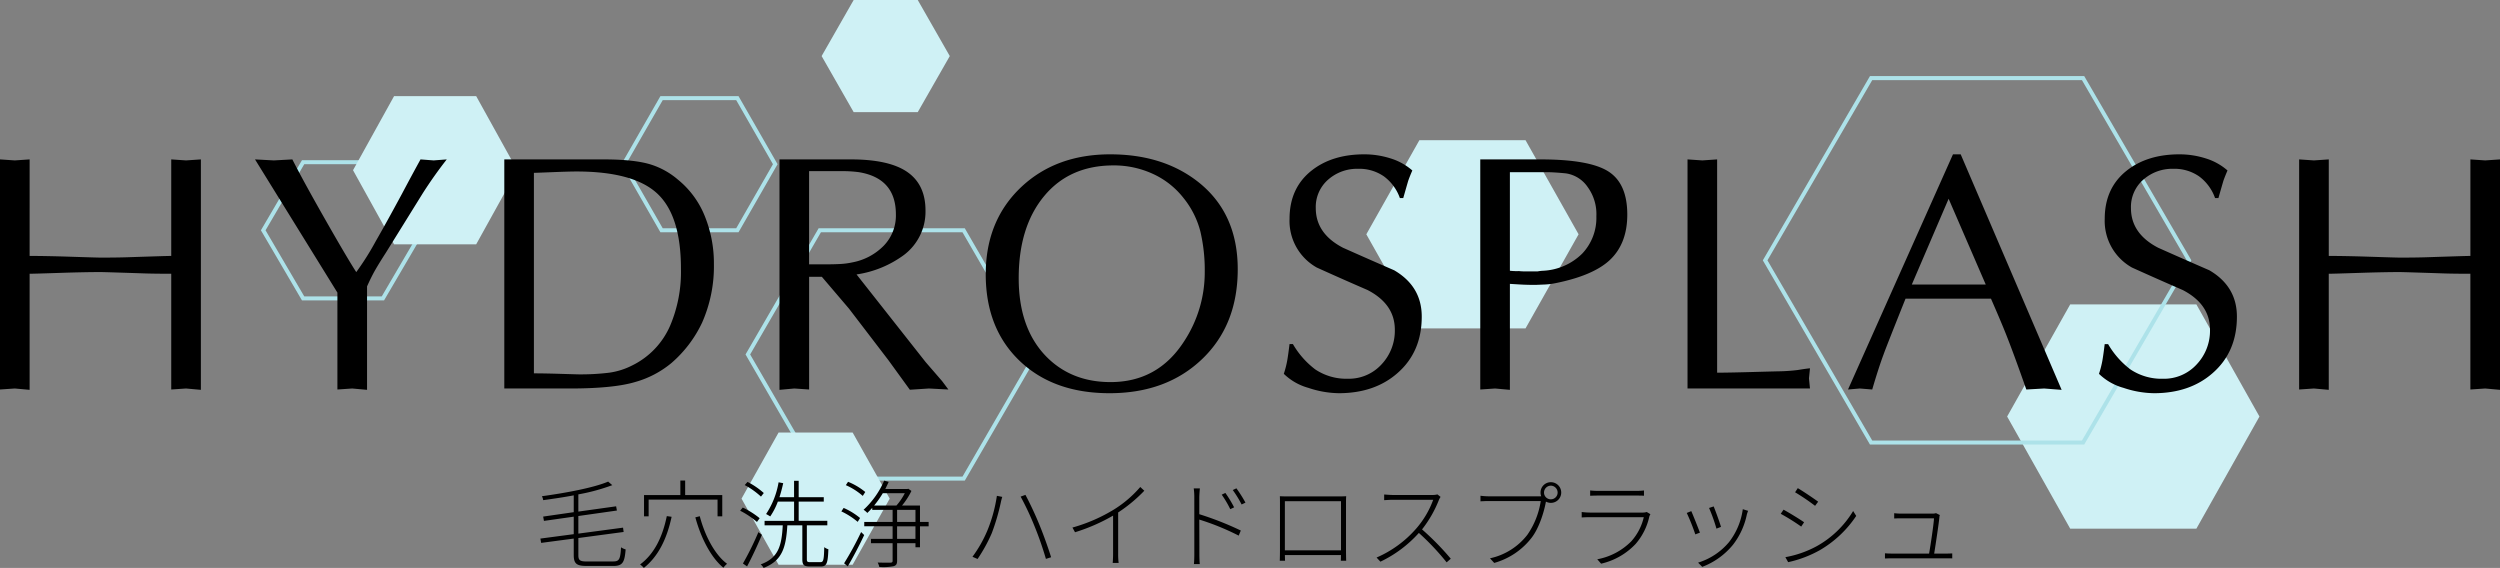 <svg xmlns="http://www.w3.org/2000/svg" width="624.204" height="141.8" viewBox="0 0 624.204 141.8">
  <rect x="0" y="0" width="624.204" height="141.8" fill="#808080" stroke="none"/>
  <g id="menu-03" transform="translate(-62.856 -5321)">
    <g id="グループ_157" data-name="グループ 157">
      <path id="多角形_11" data-name="多角形 11" d="M39.75,0,53,23.5,39.75,47H13.25L0,23.5,13.25,0Z" transform="translate(404 5356)" fill="#cff1f5"/>
      <path id="多角形_12" data-name="多角形 12" d="M47.25,0,63,28,47.25,56H15.75L0,28,15.75,0Z" transform="translate(564 5397)" fill="#cff1f5"/>
      <g id="多角形_9" data-name="多角形 9" transform="translate(503 5340)" fill="none">
        <path d="M80.25,0,107,46,80.25,92H26.75L0,46,26.75,0Z" stroke="none"/>
        <path d="M 27.325 1 L 1.157 46 L 27.325 91 L 79.675 91 L 105.843 46 L 79.675 1 L 27.325 1 M 26.75 0 L 80.25 0 L 107 46 L 80.25 92 L 26.75 92 L 0 46 L 26.75 0 Z" stroke="none" fill="#ade2e9"/>
      </g>
      <g id="多角形_14" data-name="多角形 14" transform="translate(249 5378)" fill="none">
        <path d="M54.75,0,73,31.5,54.75,63H18.25L0,31.5,18.25,0Z" stroke="none"/>
        <path d="M 18.826 1 L 1.156 31.5 L 18.826 62 L 54.174 62 L 71.844 31.5 L 54.174 1 L 18.826 1 M 18.25 0 L 54.75 0 L 73 31.5 L 54.75 63 L 18.25 63 L 0 31.5 L 18.25 0 Z" stroke="none" fill="#ade2e9"/>
      </g>
      <g id="多角形_13" data-name="多角形 13" transform="translate(128 5361)" fill="none">
        <path d="M30.75,0,41,17.5,30.75,35H10.25L0,17.5,10.25,0Z" stroke="none"/>
        <path d="M 10.823 1 L 1.159 17.5 L 10.823 34 L 30.177 34 L 39.841 17.5 L 30.177 1 L 10.823 1 M 10.25 0 L 30.75 0 L 41 17.5 L 30.75 35 L 10.25 35 L 0 17.5 L 10.25 0 Z" stroke="none" fill="#ade2e9"/>
      </g>
      <path id="多角形_10" data-name="多角形 10" d="M27.75,0,37,16.5,27.75,33H9.25L0,16.5,9.25,0Z" transform="translate(248 5429)" fill="#cff1f5"/>
      <path id="多角形_16" data-name="多角形 16" d="M30.75,0,41,18.5,30.75,37H10.25L0,18.5,10.25,0Z" transform="translate(151 5345)" fill="#cff1f5"/>
      <g id="多角形_15" data-name="多角形 15" transform="translate(218 5345)" fill="none">
        <path d="M29.25,0,39,17,29.25,34H9.75L0,17,9.75,0Z" stroke="none"/>
        <path d="M 10.329 1 L 1.153 17 L 10.329 33 L 28.671 33 L 37.847 17 L 28.671 1 L 10.329 1 M 9.75 0 L 29.25 0 L 39 17 L 29.25 34 L 9.75 34 L 0 17 L 9.75 0 Z" stroke="none" fill="#ade2e9"/>
      </g>
      <path id="多角形_17" data-name="多角形 17" d="M24,0l8,14L24,28H8L0,14,8,0Z" transform="translate(268 5321)" fill="#cff1f5"/>
    </g>
    <path id="パス_197" data-name="パス 197" d="M-165.648.192c-1.728,0-2.088-.336-2.088-1.584V-5.664l11.3-1.512-.144-1.08-11.16,1.488V-11.16l9.624-1.368-.192-1.056-9.432,1.32v-4.3a48.682,48.682,0,0,0,8.472-2.3l-1.032-.888c-3.6,1.536-10.584,2.832-16.536,3.648a2.943,2.943,0,0,1,.312.984c2.472-.336,5.112-.72,7.632-1.2v4.2l-7.632,1.1.192,1.08,7.44-1.056v4.368l-8.328,1.1.192,1.08,8.136-1.08v4.1c0,2.208.744,2.736,3.264,2.736h6.648c2.376,0,2.784-1.008,3.048-4.128a4.171,4.171,0,0,1-1.152-.528c-.168,2.856-.408,3.528-1.872,3.528Zm15.456-15.456h17.208v4.176h1.176v-5.3h-9.264v-3.624h-1.2v3.624h-9.072v5.3h1.152Zm4.536,4.128c-1.08,5.28-3.168,9.48-6.672,12.072a5.471,5.471,0,0,1,.936.864c3.528-2.808,5.736-7.128,6.936-12.768Zm7.128.312c1.392,5.136,3.912,10.056,7.008,12.576a5.049,5.049,0,0,1,.912-.984c-3.024-2.232-5.544-6.984-6.816-11.88ZM-121.44-16.9A19.26,19.26,0,0,0-125.5-19.68l-.7.792a19.377,19.377,0,0,1,4.056,2.88Zm-1.032,6.288a20.7,20.7,0,0,0-4.224-2.664l-.648.792a21.264,21.264,0,0,1,4.2,2.808Zm-.312,3.48A74.438,74.438,0,0,1-126.648.7l1.032.72c1.176-2.184,2.64-5.328,3.7-7.872ZM-109.824.36c-.744,0-.864-.12-.864-.744V-8.832h5.112V-9.96h-7.152v-4.8h6.264v-1.1h-6.264v-4.1h-1.152v4.1h-3.648c.36-1.1.672-2.3.936-3.5l-1.152-.216a20.5,20.5,0,0,1-3.12,7.92c.288.144.816.456,1.032.6a17.151,17.151,0,0,0,1.9-3.7h4.056v4.8h-7.368v1.128h4.536c-.264,5.112-1.08,8.136-5.5,9.744a3.17,3.17,0,0,1,.72.888c4.656-1.8,5.592-5.112,5.928-10.632h3.744V-.384c0,1.464.408,1.824,1.872,1.824h2.784c1.44,0,1.728-.864,1.848-4.3a3.013,3.013,0,0,1-1.032-.528c-.072,3.24-.216,3.744-.936,3.744ZM-96.1-17.16a16.52,16.52,0,0,0-4.3-2.544l-.552.84a16.191,16.191,0,0,1,4.224,2.688Zm-1.3,6.5a17.116,17.116,0,0,0-4.1-2.52l-.576.864A18.692,18.692,0,0,1-97.992-9.7Zm-3.072,12.072c1.272-2.16,2.928-5.3,4.1-7.824l-.768-.744a77.886,77.886,0,0,1-4.248,7.8Zm16.9-6.864h-4.584V-8.592h4.584ZM-88.152-12.7h4.584v3.024h-4.584Zm1.92-4.152a14.723,14.723,0,0,1-2.088,3.072h-5.568a24.165,24.165,0,0,0,2.16-3.072Zm5.952,7.176h-2.16v-4.1h-4.488a17.844,17.844,0,0,0,2.352-3.648l-.792-.552-.216.072H-91.1c.288-.6.576-1.176.84-1.776l-1.128-.312a21.292,21.292,0,0,1-5.136,7.272,5.1,5.1,0,0,1,.936.792c.408-.408.84-.816,1.224-1.272v.5h5.088v3.024h-7.08v1.08h7.08v3.144h-5.4v1.08h5.4V0c0,.36-.12.456-.5.48S-91.464.5-93,.456a4.818,4.818,0,0,1,.408,1.1,13.2,13.2,0,0,0,3.6-.192c.6-.192.84-.528.84-1.368V-4.368h4.584V-3.36h1.128V-8.592h2.16Zm14.616,2.256A31.7,31.7,0,0,1-69.336-.984l1.272.552a38.849,38.849,0,0,0,3.552-6.456,53.649,53.649,0,0,0,2.256-7.68,12.708,12.708,0,0,1,.36-1.368L-63.24-16.2A36.971,36.971,0,0,1-65.664-7.416Zm11.832-1.176A83.067,83.067,0,0,1-51-.456l1.3-.408C-50.328-2.928-51.6-6.5-52.632-9c-1.08-2.664-2.568-5.76-3.48-7.44l-1.2.432A70.311,70.311,0,0,1-53.832-8.592Zm9.456.312.648,1.176a46.128,46.128,0,0,0,9.5-4.152v9.6c0,.792-.048,1.824-.1,2.208h1.488a17.3,17.3,0,0,1-.12-2.208V-12.048a37.146,37.146,0,0,0,6.528-5.424l-1.008-.936a28.446,28.446,0,0,1-6.48,5.568A40.981,40.981,0,0,1-44.376-8.28Zm38.184-8.64-.912.432a26.1,26.1,0,0,1,2.136,3.624l.96-.456A28.477,28.477,0,0,0-6.192-16.92Zm2.76-1.152-.912.432a27.839,27.839,0,0,1,2.208,3.6l.96-.456A32.2,32.2,0,0,0-3.432-18.072ZM-13.944-1.728c0,.864-.024,1.9-.1,2.568h1.464c-.072-.672-.1-1.752-.1-2.568,0-.5,0-4.56-.024-8.544a61.871,61.871,0,0,1,9.84,4.008l.528-1.272A78.3,78.3,0,0,0-12.7-11.616v-4.152c0-.552.072-1.608.144-2.28h-1.536a15.5,15.5,0,0,1,.144,2.28ZM7.416-16.1c.024.528.024,1.128.024,1.584V-2.64c0,.672-.024,2.232-.048,2.64h1.32c-.024-.264-.024-.864-.048-1.416H22.68c-.024.6-.024,1.176-.048,1.416h1.344c-.024-.36-.048-1.968-.048-2.64V-14.52c0-.5,0-1.08.048-1.584-.648.048-1.488.048-1.968.048H9.336C8.808-16.056,8.328-16.056,7.416-16.1Zm1.248,1.248H22.68V-2.592H8.664Zm38.88-1.08-.792-.624a5.009,5.009,0,0,1-1.392.144H35.64c-.744,0-2.04-.12-2.184-.12v1.416c.1,0,1.416-.1,2.184-.1H45.7A22.763,22.763,0,0,1,41.472-8.04,27.718,27.718,0,0,1,31.56-.792L32.52.24a30.439,30.439,0,0,0,9.6-7.176A62.144,62.144,0,0,1,49.056.408L50.088-.5a67.52,67.52,0,0,0-7.176-7.32,29.147,29.147,0,0,0,4.2-7.32A4.177,4.177,0,0,1,47.544-15.936Zm25.824-1.08a1.731,1.731,0,0,1,1.7-1.728,1.731,1.731,0,0,1,1.7,1.728,1.69,1.69,0,0,1-1.7,1.68A1.69,1.69,0,0,1,73.368-17.016Zm-.864,0a2.208,2.208,0,0,0,.168.912,2.9,2.9,0,0,1-.456.024H59.64a18.332,18.332,0,0,1-2.136-.144v1.392c.624-.024,1.248-.072,2.112-.072H72.552A19.971,19.971,0,0,1,69.216-6.48,16.077,16.077,0,0,1,59.88-.6L60.936.552a17.854,17.854,0,0,0,9.336-6.288c1.824-2.352,3.072-6.288,3.552-8.9l.024-.12a2.573,2.573,0,0,0,1.224.312,2.576,2.576,0,0,0,2.592-2.568,2.581,2.581,0,0,0-2.592-2.592A2.561,2.561,0,0,0,72.5-17.016Zm12.384-.528v1.32c.624-.024,1.248-.048,1.944-.048h9.552c.768,0,1.416,0,1.944.048v-1.32a14.81,14.81,0,0,1-1.92.1H86.832A15.95,15.95,0,0,1,84.888-17.544Zm15.048,5.928-.912-.552a3.356,3.356,0,0,1-1.08.144H84.84a17.242,17.242,0,0,1-2.064-.144V-10.8c.768-.048,1.512-.072,2.064-.072H98.28a13.592,13.592,0,0,1-3.1,6A16.015,16.015,0,0,1,86.664-.36l.96,1.1a17.075,17.075,0,0,0,8.592-4.9,15.444,15.444,0,0,0,3.456-6.912A3.784,3.784,0,0,1,99.936-11.616Zm15.792-1.944-1.152.384a42.524,42.524,0,0,1,1.848,5.16l1.128-.432C117.288-9.456,116.112-12.624,115.728-13.56Zm8.592,1.1L123-12.864a17.124,17.124,0,0,1-3.432,8.208A16.3,16.3,0,0,1,111.84.48l1.032,1.056a18.282,18.282,0,0,0,7.7-5.544,18.325,18.325,0,0,0,3.456-7.608C124.1-11.832,124.2-12.144,124.32-12.456Zm-14.184.072-1.128.456a50.616,50.616,0,0,1,2.136,5.352l1.152-.432C111.84-8.232,110.544-11.5,110.136-12.384Zm26.592-5.736-.672,1.032a53.29,53.29,0,0,1,4.992,3.384l.768-1.032C140.88-15.432,138.048-17.352,136.728-18.12Zm-3.1,17.232.7,1.248a28.538,28.538,0,0,0,7.92-3,27.575,27.575,0,0,0,9.072-8.544l-.768-1.224a24.466,24.466,0,0,1-8.928,8.688A25.854,25.854,0,0,1,133.632-.888Zm-.456-11.856-.7,1.032a51.762,51.762,0,0,1,5.112,3.192l.72-1.08C137.376-10.272,134.472-12.048,133.176-12.744ZM172.2-11.4l-.96-.48a2.552,2.552,0,0,1-.864.12h-7.944c-.6,0-1.1-.048-1.632-.1v1.32c.528-.024.984-.048,1.656-.048h8.28c-.048,1.368-.888,6.96-1.224,8.808h-9.24c-.672,0-1.224-.024-1.776-.072v1.3c.6-.024,1.1-.048,1.776-.048h13.464c.432,0,1.152,0,1.56.024V-1.824c-.456.024-1.152.048-1.632.048h-2.88c.336-2.064,1.128-7.3,1.3-9.048A1.65,1.65,0,0,1,172.2-11.4Z" transform="translate(375 5461)"/>
    <path id="パス_196" data-name="パス 196" d="M-269.388-33.1V-57.2l3.7.252,3.7-.252V.336l-3.7-.336-3.7.252v-28.9q-4.116,0-6.636-.084-10.08-.336-11-.336-4.032,0-10.332.21t-7.392.21V.336l-3.7-.336-3.7.252V-57.2l3.7.252,3.7-.252V-33.1q4.2,0,10.542.21t7.182.21q4.032,0,6.552-.084Q-270.4-33.1-269.388-33.1ZM-220.5-25.49V.336L-224.2,0l-3.7.252V-23.94L-248.472-57.2l4.7.252,4.62-.252q2.772,5.46,8.274,15.12t7.686,13.02a67.623,67.623,0,0,0,4.872-7.728q2.52-4.368,6.552-11.844,2.268-4.284,4.62-8.568l3.276.252,3.276-.252q-3.108,3.953-5.964,8.412L-215.8-33.9q-1.68,2.608-2.646,4.291T-220.5-25.49Zm41.664-28.354V-3.78q2.52,0,6.72.126t4.284.126a58.856,58.856,0,0,0,7.812-.42,17.975,17.975,0,0,0,5.8-1.848,19.8,19.8,0,0,0,9.408-9.912,34.34,34.34,0,0,0,2.688-14.2q0-13.272-5.922-18.774t-20.2-5.5q-1.764,0-5.964.168T-178.836-53.844ZM-186.228,0V-57.2h24.78q7.9,0,12.012,1.344a19.261,19.261,0,0,1,6.552,3.7,22.548,22.548,0,0,1,6.762,9.24,31.264,31.264,0,0,1,2.226,11.76,34.792,34.792,0,0,1-2.94,14.7,30.5,30.5,0,0,1-7.644,10.08,24.518,24.518,0,0,1-9.03,4.746Q-158.928,0-169.848,0Zm76.1-54.264V-31h4.3q1.855,0,3.457-.084a19.1,19.1,0,0,0,3.12-.419,14.769,14.769,0,0,0,7.758-4.143,10.811,10.811,0,0,0,3.036-7.826q0-9.039-9.275-10.546a32.088,32.088,0,0,0-4.385-.251h-8.011Zm-7.392,54.6V-57.2h17.808q9.576,0,14.112,3.15t4.536,9.618a13.53,13.53,0,0,1-5.376,11.088A26.387,26.387,0,0,1-98.28-28.476L-81.021-6.584l4.092,4.724,1.58,2.112L-80.2,0l-4.772.311-5.335-7.358-9.861-12.893-6.769-7.941-3.183-.008V.252L-113.82,0ZM-11.34-29.1a42.177,42.177,0,0,0-1.092-10.107,21.969,21.969,0,0,0-4.2-8.345A20.543,20.543,0,0,0-24.318-53.6a23.221,23.221,0,0,0-9.786-2.1q-11,0-17.346,7.674t-6.342,20.507q0,12.328,6.72,19.374Q-44.772-1.6-34.86-1.6q11.844,0,18.4-10.232A31.329,31.329,0,0,0-11.34-29.1ZM-35.112,1.176q-14.028,0-22.47-8.095t-8.442-21.6q0-13.506,8.988-21.894,8.652-8.052,22.092-8.052,13.1,0,21.84,6.795,10,7.8,10,21.893,0,13.924-8.9,22.438T-35.112,1.176ZM9.828-11.088h.845a21.32,21.32,0,0,0,5.579,6.322,13.955,13.955,0,0,0,8.117,2.33A11.036,11.036,0,0,0,32.78-6a12.231,12.231,0,0,0,3.34-8.681q0-6.375-6.8-9.9Q22.932-27.347,16.632-30.2a13.334,13.334,0,0,1-6.8-12.162q0-7.718,5.544-12.079,5.124-4.025,13.1-4.025a21.631,21.631,0,0,1,6.552,1.008,14.808,14.808,0,0,1,5.46,3.024q-.588,1.344-1.008,2.52-.084.252-1.26,4.368h-.84a11.443,11.443,0,0,0-3.99-5.418,10.766,10.766,0,0,0-6.426-1.89,10.909,10.909,0,0,0-7.518,2.726,9.04,9.04,0,0,0-3.066,7.087q0,6.375,6.8,9.9,6.384,2.852,12.768,5.62Q42.84-25.5,42.84-17.947q0,8.807-6.048,14.091-5.712,5.032-14.7,5.032a24.672,24.672,0,0,1-7.56-1.335A14.2,14.2,0,0,1,8.4-3.663a23.791,23.791,0,0,0,.864-3.378Q9.527-8.585,9.828-11.088Zm55.02-15.036V.336L61.152,0l-3.7.252V-57.2H72.492q12.264,0,16.968,3.024t4.7,10.752q0,7.392-4.536,11.508-4.2,3.78-13.44,5.628a17.089,17.089,0,0,1-2.94.336q-1.848.084-2.1.084-1.932,0-3.444-.084T64.848-26.124Zm0-27.888V-29.4a14.689,14.689,0,0,0,2.268.084,14.465,14.465,0,0,0,1.6.084h3.024a10.082,10.082,0,0,1,1.428-.168,14.873,14.873,0,0,0,9.744-4.284,12.964,12.964,0,0,0,3.528-9.324,11.471,11.471,0,0,0-2.184-7.308,7.962,7.962,0,0,0-5.46-3.4q-3.024-.294-4.746-.294h-9.2ZM116.592-57.2V-3.948q2.688,0,8.778-.168t6.426-.168a44.862,44.862,0,0,0,4.956-.336q2.016-.336,3.024-.42l-.252,2.52L139.776,0H109.2V-57.2l3.7.252Zm60.816-1.26,25.2,58.8L198.241,0l-4.452.252q-3.024-8.652-5.124-13.944-1.344-3.36-3.7-8.736H163.632q-4.872,12.18-5.46,13.86-1.26,3.36-2.856,8.82L152.208,0l-2.94.252,26.208-58.716Zm6.255,32.508-9.271-21.42L165.2-25.956Zm29.7,14.868h.845a21.32,21.32,0,0,0,5.579,6.322,13.955,13.955,0,0,0,8.117,2.33A11.036,11.036,0,0,0,236.312-6a12.231,12.231,0,0,0,3.34-8.681q0-6.375-6.8-9.9-6.384-2.768-12.684-5.619a13.334,13.334,0,0,1-6.8-12.162q0-7.718,5.544-12.079,5.124-4.025,13.1-4.025a21.631,21.631,0,0,1,6.552,1.008,14.808,14.808,0,0,1,5.46,3.024q-.588,1.344-1.008,2.52-.084.252-1.26,4.368h-.84a11.443,11.443,0,0,0-3.99-5.418,10.766,10.766,0,0,0-6.426-1.89,10.909,10.909,0,0,0-7.518,2.726,9.04,9.04,0,0,0-3.066,7.087q0,6.375,6.8,9.9,6.384,2.852,12.768,5.62,6.888,4.025,6.888,11.575,0,8.807-6.048,14.091-5.712,5.032-14.7,5.032a24.672,24.672,0,0,1-7.56-1.335,14.2,14.2,0,0,1-6.132-3.5,23.793,23.793,0,0,0,.864-3.378Q213.059-8.585,213.36-11.088ZM304.668-33.1V-57.2l3.7.252,3.7-.252V.336L308.364,0l-3.7.252v-28.9q-4.116,0-6.636-.084-10.08-.336-11-.336-4.032,0-10.332.21t-7.392.21V.336L265.608,0l-3.7.252V-57.2l3.7.252,3.7-.252V-33.1q4.2,0,10.542.21t7.182.21q4.032,0,6.552-.084Q303.66-33.1,304.668-33.1Z" transform="translate(375 5418)"/>
  </g>
</svg>
